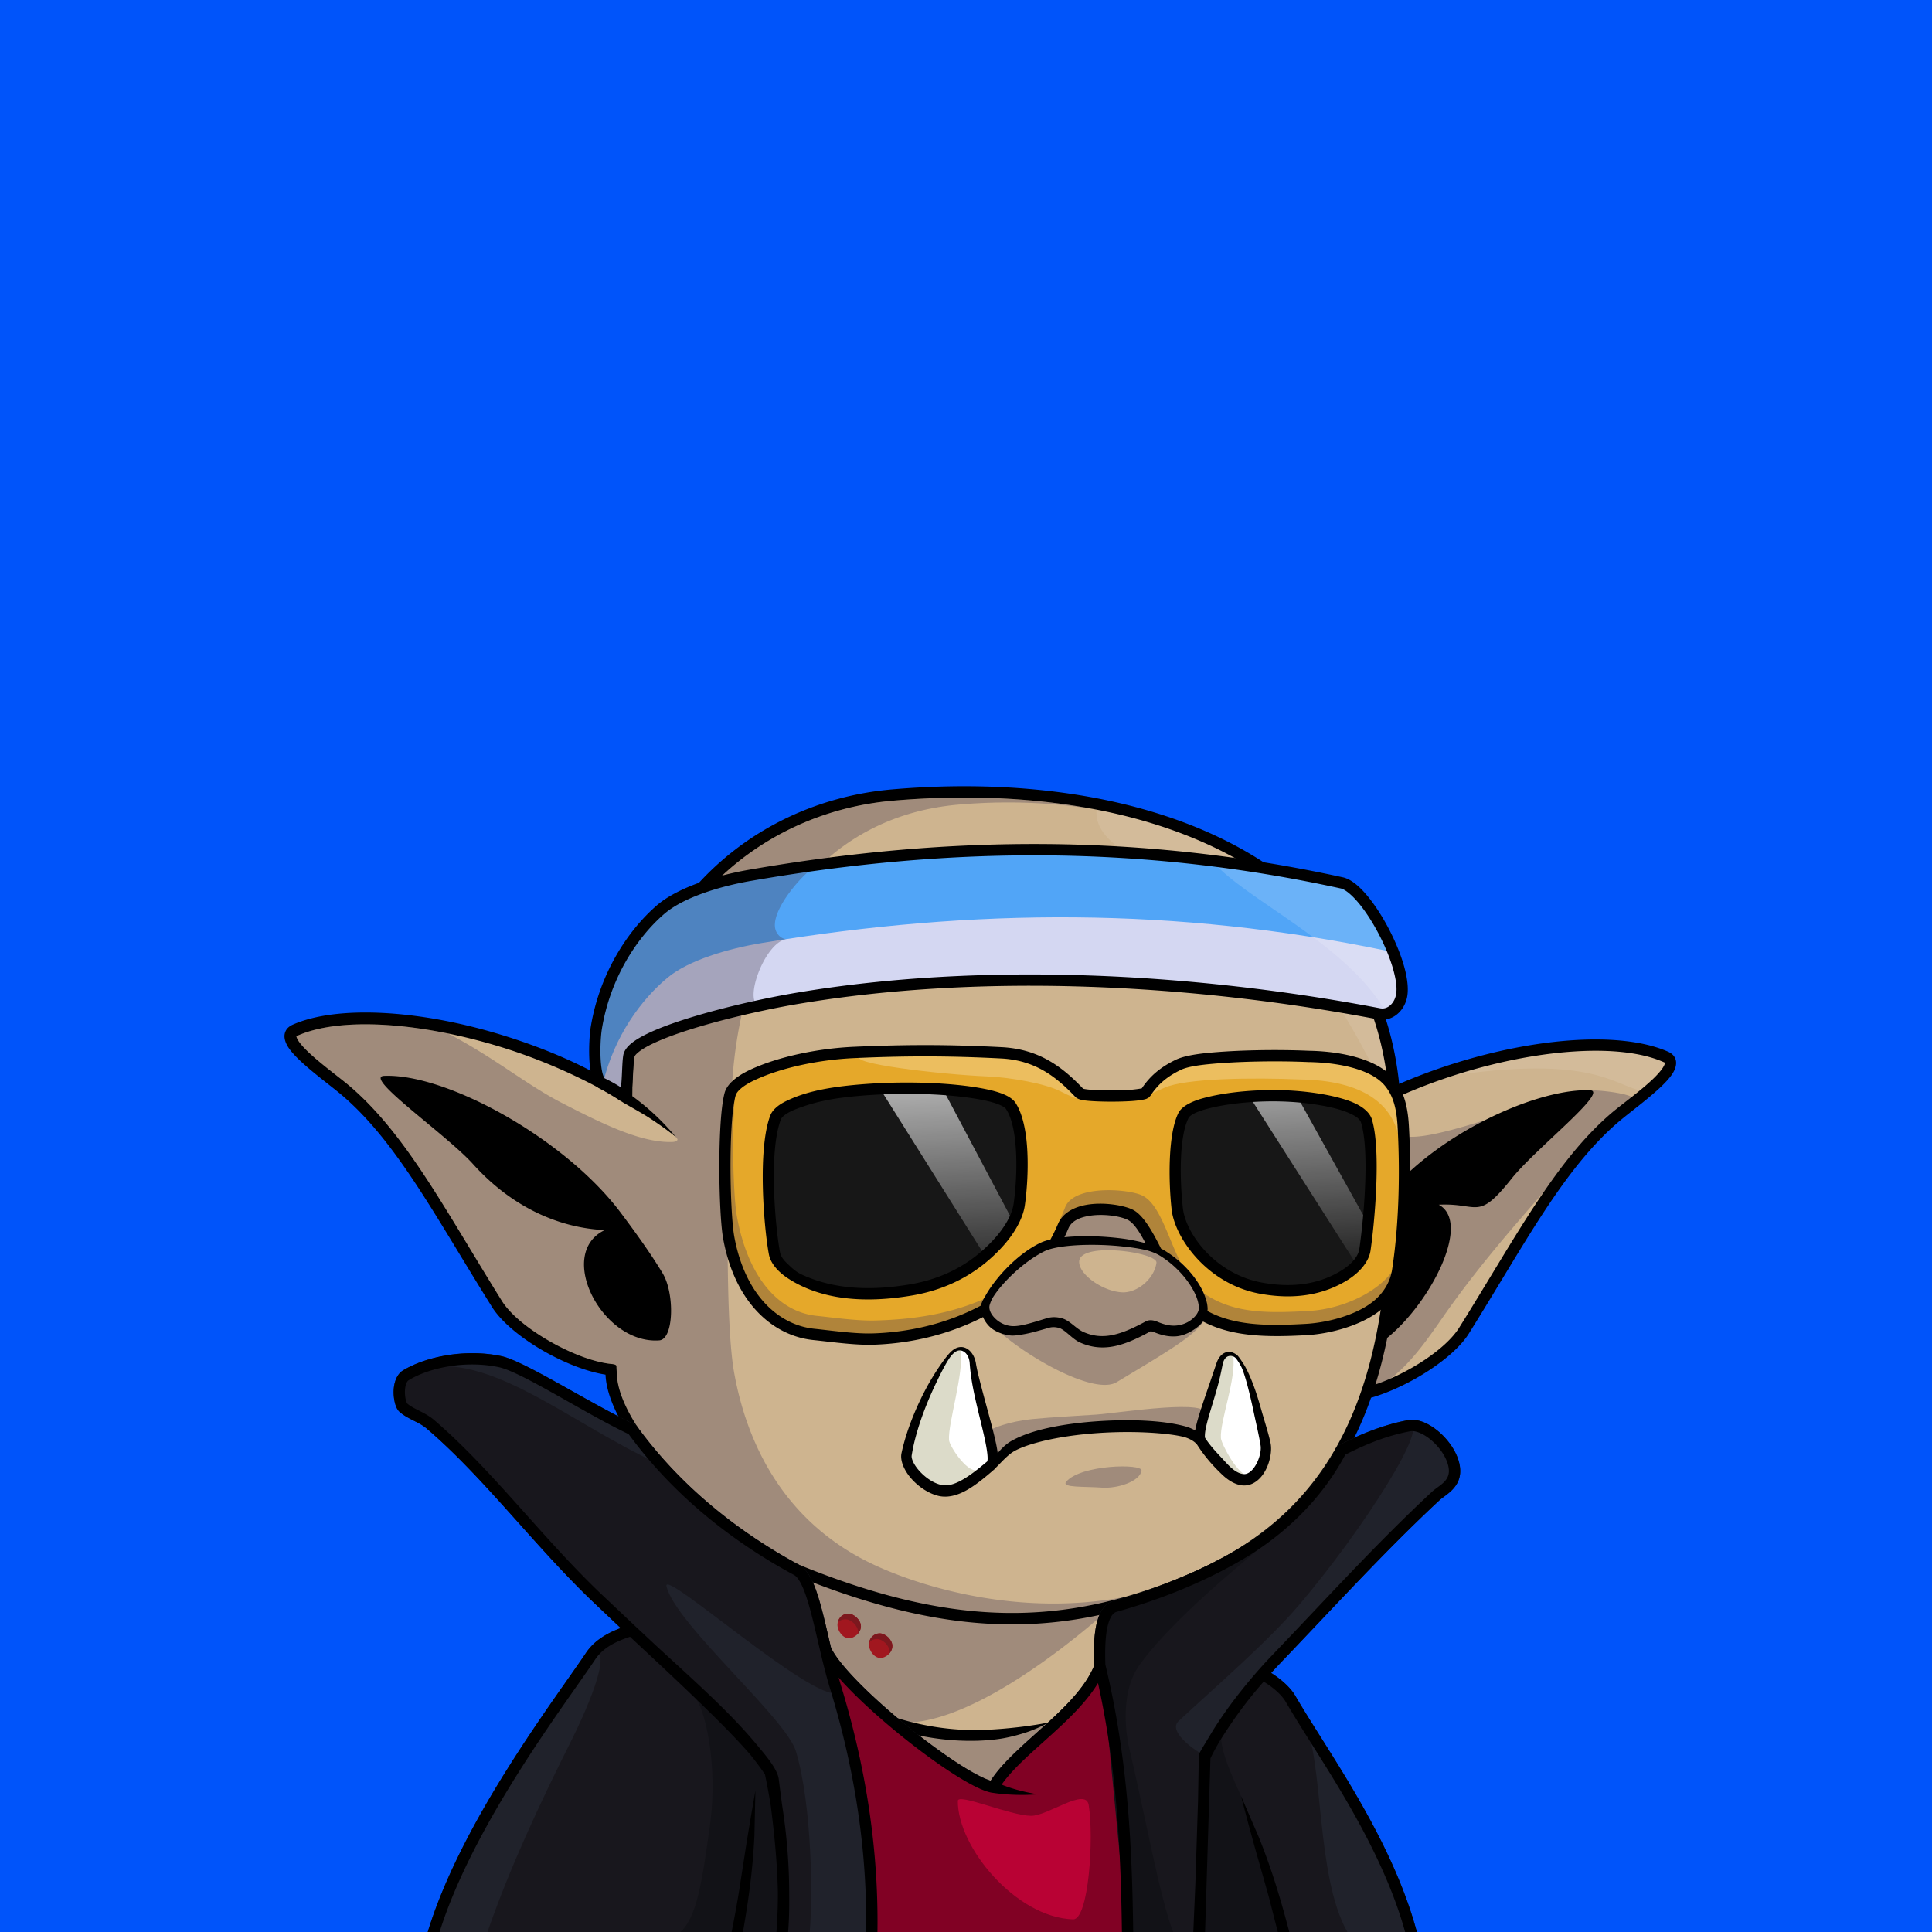 <svg xmlns="http://www.w3.org/2000/svg" viewBox="0 0 2048 2048"><rect width="100%" height="100%" fill="#0054fa"/><g><path d="M664.25 1163.954l.12-8.52c.8-178.728 128.36-299.391 281.77-312.65 261.879-22.635 506.601 68.68 531.1 307.08l.76 8c103.833-46.91 227.811-63.93 287.686-37.61 22.147 9.74-33.629 47.01-54.284 64.78-58.889 50.65-100.057 130.4-159.538 225.58-16.432 26.29-64.94 55.98-103.185 66.12-33.983 99.12-96.476 158.29-182.401 195.73-20.435 8.9-40.483 16.44-60.333 22.6-21.982 8.47-33.677 16.19-35.954 30.73 65.587.63 135.027 26.53 198.6 114.89 41.749 58.02 79.428 133.63 111.807 207.32H512.26c51.49-109.62 90.59-193.75 158.05-270.42 30.35-34.5 112.98-63.8 173.85-70.81l-.28-42.88c-77.35-31.62-192.24-139.97-195.96-206.06-.07-1.24-.07-3.25 0-5.95-39.29-3.74-101.98-39.04-121.07-69.58-59.48-95.17-100.65-174.92-159.54-225.57-20.65-17.77-76.43-55.04-54.28-64.78 72.79-32 240.32.05 351.22 72z" fill="#ceb48f"/><path d="M1339.601 919.447c134.666 83.519 147.647 264.478 138.178 252.824-17.558-21.602-69.783-172.432-182.619-221.684-73.261-31.98-140.617-53.551-132.157-96.243 1.407-7.073 108.658 22.968 176.598 65.104zm171.389 225.152c92.045-35.298 204.328-53.607 259.807-22.537 8.18 4.581-14.491 36.79-29.671 34.271-31.586-5.244-53.031-42.345-230.136-11.735zm-340.171 581.63c1.645-7.552 85.513 1.804 146.382 57.832 69.208 63.692 116.474 160.354 109.435 156.547-62.753-33.993-46.047-52.918-112.495-102.58-122.765-91.764-152.599-52.399-151.085-64.312.635-5.006 4.221-31.282 7.763-47.487z" fill="#fff" fill-opacity=".1"/><path d="M716.59 1205.4c-7.392-8.79-15.342-17.33-24.25-25.47-6.429-5.88-13.231-11.49-20.441-16.84l-1.608-1.18.081-6.45c.784-175.291 125.818-293.694 276.28-306.699 74.288-6.421 147.238-3.646 214.048 9.158-46.71-7.553-95.59-9.226-144.43-5.007-135.032 11.664-225.18 116.514-239.482 285.818-5.233 61.94-9.551 253.77 1.276 315.37 11.095 63.12 44.916 157.73 151.538 206.06 53.529 24.26 155.348 53.39 263.398 32.48-.36.1-15.6 11.34-15.45 11.31 0 0-149.41 138.84-235.221 120.5 51.737 16.44 115.461 21.24 170.521 1.08 43.97-16.11 95.76 141.88 103.36 222.47H594.838c27.912-59.41 72.782-156.39 125.001-221.88 44.124-55.33 95.768-84.42 123.644-87.63-.026-.09-.034-63.24-.055-81.28-45.307-19.37-102.749-64.46-142.634-111.29-26.535-31.16-45.451-62.96-46.883-88.42l-.432-9.33c-.01-1.99-4.887-2.25-4.985-2.26h-.011c-18.557-1.79-42.488-10.98-64.275-23.26-22.529-12.7-42.835-28.67-52.146-43.6-39.189-62.82-70.441-118.93-104.044-164.44-17.717-23.99-36.1-45.06-56.574-62.69-10.3-8.86-29.381-22.6-43.081-35.32-3.766-3.5-7.109-6.91-9.682-10.11-1.731-2.15-3.1-4.16-3.887-6.02a7.68 7.68 0 0 1-.423-1.25c-.053-.23-.239-.43-.129-.6.243-.39.75-.57 1.346-.83 35.917-15.82 95.36-15.34 159.448-2.25 49.412 25.83 82.14 53.67 119.802 73.2 45.949 23.82 85.53 42.72 117.572 41.82 1.94-.06 4.621-.44 5.676-2.13.543-.87-1.495-3.03-1.496-3.03zm627.69 842.6c-3.15-13.2-6.34-25.6-9.72-38.08l-8.96-31.63-6.01-21.13-7.23-26.56-7.06-26.68c7.08 16.07 61.11 89.31 82.79 144.08h-43.81zm345.47-845.52c-54.99 64.46-110.62 122.25-161 194.9-21.98 31.69-46.91 66.71-78.59 76.73 17.41-67.03 32.04-203.75 31.87-273.34 17.25 21.55 169.61-44.7 200.43-45.15 15.99-.23 59.29 4.78 49.25 13.1l-41.96 33.76z" fill="#4c4157" fill-opacity=".35"/><path d="M1473.48 2048c-31.36-70.61-69.82-148.31-109.76-203.82-61.23-85.08-127.9-111.06-191.16-112.35-1.75 6.25-2.99 13.39-4.03 20.96l-1.27 9.63-1 6.46c-.37 2.2-.78 4.3-1.23 6.49-.63 2.99-1.33 5.75-1.98 8.7-.54-2.54-1.12-4.92-1.56-7.52-.65-3.79-1.14-7.5-1.43-11.33-.29-3.85-.28-7.65-.21-11.4.1-6.04.61-11.84 1.34-17.25 1.19-8.94 3.33-16.76 6.44-22.7.51-.97 1.05-1.88 1.62-2.75-100.32 22.51-198.598 9.82-319.09-38.22l.313 34.25c-.105 12.79-.504 25.53-1.236 41.16-.295 6.31 4.324 13.83 11.93 22.01 18.966 20.4 56.914 42.72 103.326 54.73 16.688 4.32 34.469 7.27 52.877 8.4 11.69.71 23.61.55 35.71-.2 5.91-.36 11.84-.85 17.84-1.45 5.95-.6 11.88-1.26 17.92-2.1 7.99-1.12 15.91-2.32 24.01-4.17-6.74 3.46-13.33 6.58-20.23 9.18-4.7 1.77-9.42 3.21-14.18 4.52-4.84 1.33-9.67 2.45-14.54 3.34-3.28.6-6.57 1.06-9.86 1.43-12.58 1.43-25.07 1.63-37.29 1.08-19.229-.88-37.816-3.91-55.253-8.34-49.182-12.5-89.212-36.5-109.288-58.09-10.457-11.25-15.564-22.24-15.145-30.92l1.188-34.16c-58.719 8.08-134.861 35.49-163.445 67.98-65.324 74.25-106.729 161.58-155.993 266.45h-12.972c51.774-110.2 92.14-197.3 159.955-274.38 30.174-34.29 110.673-63.91 172.324-72.14l-.216-33.59c-46.569-20.16-105.394-66.22-146.247-114.19-28.554-33.53-48.187-68.13-49.728-95.53-.017-.29-.03-.63-.04-1-19.037-2.93-42.322-11.96-63.642-23.92-24.563-13.77-46.446-31.45-56.617-47.68-32.852-52.48-60.121-100.25-87.863-141.03-22.174-32.6-44.621-60.69-70.596-83-14.586-12.54-46.173-34.73-56.936-50.45-3.947-5.76-5.309-11.12-4.392-15.31.842-3.86 3.342-7.34 8.615-9.66 47.079-20.66 133.03-15.67 218.378 10.04 36.991 11.15 74.084 25.77 107.43 44.28 7.556 4.08 14.942 8.32 22.121 12.73 1.868-180.935 131.512-302.905 287.231-316.364 265.331-22.933 512.591 70.755 537.561 312.204 60.98-26.46 128.04-42.78 184.9-46.39 40.2-2.55 75.37 1.31 100.02 12.15 4.61 2.02 7.04 4.99 8.09 8.25 1.36 4.18.31 9.58-3.54 15.45-10.33 15.76-42.56 38.4-57.34 51.11-58.5 50.32-99.27 129.66-158.36 224.21-16.57 26.52-64.49 56.61-103.57 67.87-34.79 99.22-98.12 158.58-184.71 196.3-20.64 9-40.88 16.61-60.93 22.84-8.16 3.16-14.83 6.19-20.01 9.57-4.35 2.84-7.56 5.91-9.58 9.63 64.74 2.66 132.85 30.37 195.31 117.18 41.97 58.33 79.88 134.32 112.43 208.41a5.95 5.95 0 0 1 .5 2.41h-12.91zm-1.46-889.61l-.75-7.91c-24.17-235.178-266.28-324.047-524.618-301.719-150.462 13.005-275.496 131.408-276.28 306.699l-.081 6.45 1.608 1.18c7.21 5.35 14.012 10.96 20.441 16.84 8.908 8.14 16.858 16.68 24.251 25.47-8.794-7.2-18.26-13.79-28.23-20.36-7.111-4.69-26.405-15.42-27.379-16.05-9.849-6.39-20.15-12.46-30.794-18.2-32.965-17.26-68.812-31.95-104.928-42.66-82.063-24.34-164.486-30.24-209.672-10.34-.596.26-1.103.44-1.346.83-.11.17.076.37.129.6a7.68 7.68 0 0 0 .423 1.25c.787 1.86 2.156 3.87 3.887 6.02 2.573 3.2 5.916 6.61 9.682 10.11 13.7 12.72 32.781 26.46 43.081 35.32 20.474 17.63 38.857 38.7 56.574 62.69 33.603 45.51 64.855 101.62 104.044 164.44 9.311 14.93 29.617 30.9 52.146 43.6 21.787 12.28 45.718 21.47 64.275 23.26h.011c.098.01 4.975.27 4.985 2.26.009 1.9.386 8.51.432 9.33 1.432 25.46 20.348 57.26 46.883 88.42 40.688 47.78 99.648 93.74 145.356 112.42 160.39 65.58 280.22 68.54 417.73 8.62 122.31-53.29 196.03-151.54 206.8-348.45 2.87-52.35 6-106.92 1.34-160.12zm-1064.783-17.94c66-2.67 191.943 66.49 250.961 145.34 14.558 19.45 30.905 41.84 44.229 63.95 12.896 21.4 11.905 69.97-3.528 71.12-60.576 4.53-110.059-92.04-57.849-116.91-48.187-2.24-98.222-24.04-139.601-69.96-28.326-31.44-117.065-92.62-94.212-93.54zm1063.353 277.7c-3.52 17.46-7.71 33.93-12.56 49.47 34.72-11.89 74.42-37.28 88.74-60.19 59.87-95.79 101.44-175.97 160.72-226.94 14.13-12.17 45.24-33.52 55.12-48.59.77-1.19 1.4-2.3 1.8-3.37.26-.68.54-1.27.37-1.81-.17-.51-.8-.66-1.51-.97-23.26-10.22-56.49-13.56-94.43-11.15-56.76 3.6-123.89 20.18-184.51 47 2.33 29.25 2.42 58.87 1.56 88.29 59.15-58.63 150.93-96.37 199.72-94.13 20.18.93-58.17 62.1-83.18 93.54-36.53 45.92-34.73 25.5-77.28 27.74 35.01 18.89-8.28 103.49-54.56 141.11zM787.582 2048c2.866-14.28 5.304-27.7 7.576-41.28l5.053-32.49 3.362-21.7 4.51-27.16 4.718-27.18-1.028 47.31c-.515 11.17-1.291 21.54-2.234 31.47-2.35 24.76-5.708 46.68-9.915 71.03h-12.042zm556.698 0c-3.15-13.2-6.34-25.6-9.72-38.08l-8.96-31.63-6.01-21.13-7.23-26.56-7.06-26.68 18.81 43.43c4.2 10.37 7.82 20.11 11.1 29.53 8.48 24.28 14.7 46.24 21.28 71.12h-12.21z"/></g><g><path d="M660.571 1161.55c5.243 2.26 3.951-31.65 6.097-42.25 4.534-22.4 113.847-50.18 178.897-61.1 196.035-32.9 418.965-21.15 616.565 16.55 10.09 1.92 20.45-5.65 23.41-18.18 7.38-31.33-37.14-114.994-63.23-120.684-209.29-45.653-413.02-45.338-627.448-7.97-34.878 6.079-73.952 18.438-94.796 36.473-28.993 25.088-58.797 69.161-67.978 125.481-2.191 13.44-3.453 51.99 5.535 58.21 7.901 3.84 15.742 8.16 22.948 13.47z" fill="#51a5f7"/><path d="M1478.006 1012.027c6.612 17.468 10.023 33.982 7.538 44.546-2.958 12.531-13.318 20.104-23.415 18.174-197.595-37.7-420.521-49.447-616.559-16.542-65.051 10.919-174.364 38.692-178.898 61.092-2.147 10.6-.854 44.51-6.098 42.26-6.768-5-14.095-9.1-21.506-12.77 11.881-50.22 40.788-89.561 68.968-112.721 21.945-18.035 63.083-30.394 99.804-36.473 225.756-37.368 440.249-37.683 660.596 7.97 2.99.62 6.212 2.164 9.57 4.464z" fill="#d4d7f2"/><path d="M1472.12 1073.63l-3.86-2.14c-41.31-71.724-149.84-118.605-183.47-159.158 45.69 5.689 91.47 13.509 137.52 23.554 26.09 5.69 70.61 89.354 63.23 120.684-1.96 8.31-7.18 14.44-13.42 17.06z" fill="#fff" fill-opacity=".15"/><path d="M805.153 1066.01c-62.053 13.37-134.803 35.1-138.485 53.29-2.146 10.6-.854 44.51-6.097 42.25-6.767-4.99-14.095-9.1-21.506-12.76l-1.442-.71c-8.988-6.22-7.726-44.77-5.535-58.21 9.181-56.32 38.985-100.393 67.978-125.481 20.844-18.035 59.918-30.394 94.796-36.473a1962.7 1962.7 0 0 1 73.389-11.382c-10.225 1.385-56.351 50.842-45.092 71.605 2.312 4.263 5.802 6.882 10.008 7.418-23.465 4.733-45.525 67.783-28.014 70.453z" fill="#4c4157" fill-opacity=".34"/><path d="M657.009 1166.38c-6.91-5.1-14.436-9.22-22.012-12.91a5.96 5.96 0 0 1-.788-.46c-3.579-2.47-6.601-8.51-8.065-16.65-2.688-14.95-1.58-37.63.022-47.46 9.444-57.93 40.15-103.241 69.974-129.048 21.5-18.603 61.717-31.577 97.692-37.846 215.218-37.506 419.698-37.803 629.758 8.018 4.98 1.087 10.63 4.383 16.4 9.598 7.58 6.859 15.63 17.134 23.06 28.995 10.95 17.489 20.6 38.433 25.59 56.563 3.55 12.91 4.68 24.5 2.74 32.77-3.78 16.03-17.47 25.16-30.38 22.69-196.91-37.57-419.08-49.31-614.441-16.52-45.105 7.57-111.705 23.28-149.139 39.66-9.062 3.97-16.346 7.91-20.968 11.83-2.033 1.73-3.568 3.22-3.903 4.88-1.742 8.61-1.344 32.34-3.802 40.32-.397 1.29-.873 2.33-1.362 3.11l-2.11 2.34-1.525.86-1.9.49-1.962-.05-1.689-.5c-.422-.18-.821-.41-1.19-.68zm1.192-13.75c1.342-9.96 1.159-27.47 2.587-34.52.754-3.73 3.319-7.76 7.899-11.65 5.29-4.48 13.55-9.13 23.923-13.67 38.148-16.69 105.997-32.79 151.962-40.5 196.708-33.02 420.408-21.27 618.678 16.57 7.28 1.38 14.32-4.62 16.44-13.66 1.6-6.78.29-16.25-2.62-26.83-4.71-17.12-13.85-36.874-24.19-53.383-6.77-10.805-14.04-20.218-20.95-26.466-3.89-3.523-7.53-6.039-10.9-6.773-208.52-45.484-411.5-45.152-625.138-7.921-33.78 5.887-71.712 17.632-91.9 35.1-28.162 24.368-57.064 67.203-65.983 121.903-1.465 8.99-2.513 29.73-.054 43.41.464 2.58 1.045 4.89 1.819 6.73.34.82.606 1.55 1.047 1.99 5.908 2.9 11.774 6.05 17.38 9.67z"/></g><g><path d="M882.507 1767.88c19.464 86.73 44.889 185.53 40.248 280.12h272.085c-.65-98.28-9.15-187.76-27.48-277.23-34.1 44.84-36.94 35.79-115.88 124.71-58.071-30.83-117.304-79.34-168.973-127.6z" fill="#810124"/><path d="M1015.35 1909.01c.06-8.51 55.03 15.51 77.54 15.83 17.91.25 58.04-30.81 61.18-11.36 5.65 35.08-.05 121.66-16.59 121.11-60.83-2.03-122.48-76.67-122.13-125.58z" fill="#b90234"/><path d="M922.755 2048H453.421c35.982-118.22 134.646-246.4 167.673-295.77 9.466-14.15 24.055-21.64 36.889-26.42l-30.947-29.3c-62.476-60.06-114.096-130.35-174.862-182.31-4.057-3.47-8.892-5.87-13.559-8.23-5.583-2.83-10.959-5.63-15.148-9.42-1.209-1.09-2.465-2.85-3.463-5.23-1.595-3.81-2.742-9.61-2.752-15.56-.015-9.45 3.163-18.91 9.815-22.96 25-15.2 67.166-23.14 104.26-15.25 24.931 5.3 93.19 49.71 141.583 72.5a6.06 6.06 0 0 1 2.298 1.9c44.843 61.74 105.083 110.8 172.24 147.04 6.469 3.49 12.234 12.29 16.932 24.92 6.053 16.27 11 39.26 16.573 62.84.26.39.405.8.838 1.63 9.755 18.67 43.142 51.63 81.458 82.58 33.896 27.39 69.231 51.16 86.881 56.69 8.36-12.87 19.95-24.87 41.51-44.32 28.07-25.33 56.56-49.57 68.13-77.43-.07-1.19-.15-5.93-.16-6.42-.51-27.21 1.93-56.24 19.95-62.17.07-.02.06-.02.82-.25h0c12.99-3.69 72.46-20.14 130.05-53.94 50.29-29.51 84.78-68.31 105.51-107.51.08-.15.73-1.38 1-1.74.78-1.05 1.92-1.67 2.11-1.78 1.74-.95 8.21-4.06 8.93-4.41 11.36-5.47 36.04-17.02 64.75-22.29 23.17-4.26 57.24 29.57 55.07 56.43-1.32 16.34-16.31 23.32-21.87 28.48-56.57 52.54-112.52 113.94-169.29 173.23-1.01 1.05-4.34 4.52-9.18 9.87 10.44 6.54 20.44 15.29 25.66 24.28 34.18 58.85 101.87 150.01 128.82 250.32h-307.1c-.65-98.28-9.15-187.76-27.48-277.23-34.1 44.84-36.94 35.79-115.88 124.71-58.071-30.83-117.304-79.34-168.973-127.6 19.464 86.73 44.889 185.53 40.248 280.12z" fill="#20222b"/><path d="M1271.99 2048h-77.15c-.13-94.66-9.17-187.1-27.48-277.23-3.53-17.37.88-61.26 13.74-66.29 58.45-22.85 111.74-35.25 171.77-82.26 24.71-19.36 50.05-47.12 68.52-80.83 8.79-16.03 54.87-28.78 71.69-31.45 24.76-3.91-46.44 109.59-116.06 191.44-32.42 38.12-85.92 84.39-127.55 122.91-10.88 10.06 11.43 27.99 28.7 37.54l-6.18 186.17zm0 0c3.35-61.08 5.52-123.05 6.18-186.17l60.05-87.33c18.47 10.82 32.7 30.67 44.06 51.14 21.09 38.01 12.08 163.16 46.03 222.36h-156.32zm-383.384-253.24c-27.555 9.42-186.68-133.12-182.109-113.26 9.107 39.56 126.863 139.87 137.27 175.04 17.324 58.55 17.747 156.94 14.561 191.46H516.732c23.838-68.55 55.348-136.09 89.127-203.37 11.676-23.26 45.955-96.85 23.006-94.33 9.625-9.53 23.07-16.48 36.7-22.7l-198.946-209.05-41.959-27.79c-1.781-15.49 1.35-27.44 9.736-35.6 76.044-31.82 167.461 53.39 265.929 97.51 46.895 55.04 68.512 71.19 149.696 114.7l38.585 127.39z" fill="#18171d"/><path d="M1296.08 1831.74c-7.05 15.07 9.1 48.88 19.45 72.18 19.6 44.13 32.1 94.11 38.98 144.08h-81.8l4-175.13c1.23-25.42 18.25-39.63 19.37-41.13zm0 0c.02-.04.03-.08.05-.12.01.02-.01.06-.05.12zm-558.997-31.51c6.701 2.87 71.643 64.37 76.723 78.35 13.616 37.48 15.142 108.59 15.593 169.42H721.312c17.552-15.99 22.868-53.64 30.987-110.93 9.999-70.56-6.904-129.14-15.216-136.84zm429.187-48.68c-.23-16.8 2.54-29.63 5.84-40.02 3.95-12.41 47.6-20.21 75.96-31.72 42.6-17.29 78.33-37.16 91.9-43.45 9.23-4.29-89.66 69.77-131.94 128.43-22.83 31.68-12.77 80.81-11.36 86.76 17.51 74 32.6 159.25 46.9 196.45h-48.73l-28.57-296.45z" fill="#121217"/><path d="M453.421 2048c35.982-118.22 134.646-246.4 167.673-295.77 9.466-14.15 24.055-21.64 36.889-26.42l-30.947-29.3c-62.476-60.06-114.096-130.35-174.862-182.31-4.057-3.47-8.892-5.87-13.559-8.23-5.583-2.83-10.959-5.63-15.148-9.42-1.209-1.09-2.465-2.85-3.463-5.23-1.595-3.81-2.742-9.61-2.752-15.56-.015-9.45 3.163-18.91 9.815-22.96 25-15.2 67.166-23.14 104.26-15.25 24.931 5.3 93.19 49.71 141.583 72.5a6.06 6.06 0 0 1 2.298 1.9c44.843 61.74 105.083 110.8 172.24 147.04 6.469 3.49 12.234 12.29 16.932 24.92 6.053 16.27 11 39.26 16.573 62.84.26.39.405.8.838 1.63 9.755 18.67 43.142 51.63 81.458 82.58 33.896 27.39 69.231 51.16 86.881 56.69 8.36-12.87 19.95-24.87 41.51-44.32 28.07-25.33 56.56-49.57 68.13-77.43-.07-1.19-.15-5.93-.16-6.42-.51-27.21 1.93-56.24 19.95-62.17.07-.02.06-.02.82-.25h0c12.99-3.69 72.46-20.14 130.05-53.94 50.29-29.51 84.78-68.31 105.51-107.51.08-.15.73-1.38 1-1.74.78-1.05 1.92-1.67 2.11-1.78 1.74-.95 8.21-4.06 8.93-4.41 11.36-5.47 36.04-17.02 64.75-22.29 23.17-4.26 57.24 29.57 55.07 56.43-1.32 16.34-16.31 23.32-21.87 28.48-56.57 52.54-112.52 113.94-169.29 173.23-1.01 1.05-4.34 4.52-9.18 9.87 10.44 6.54 20.44 15.29 25.66 24.28 34.18 58.85 101.87 150.01 128.82 250.32h-12.45c-7.33-26.54-20.74-63.91-48.84-115.46-27.57-50.59-56.5-92.08-77.9-128.82-3.96-6.79-12.54-14.68-23.18-21.08-13.69 15.48-29.25 35.16-46.28 62.49-5.62 9.43-8.65 15.71-10 18.46l-.14-.07-.73 23.19-3.82 123.85-1.17 37.44h-12.46l2.14-50.38 2.86-88.88.78-44.37.04-3.35c.04-1.08.31-1.84.36-1.99.07-.17-.02-.22 3.85-6.83l8.3-13.72c18.82-31.44 45.34-63.06 64.67-83.25 59.5-62.13 111.55-119.5 169.8-173.73 7.2-6.7 18.84-10.98 18.11-23.29-.85-14.32-15.23-32.15-29.86-38.85-7.42-3.39-11.18-2.16-12.27-1.95-27.86 5.41-50.27 15.92-67.6 24.54-10.99 20.35-41.27 72.21-112.4 113.12-55.05 31.66-108.49 47.4-130.12 53.54.04.17-4 .15-7.38 8.43-5.08 12.44-4.92 33.86-4.53 46.94.02.7.06.69.18 1.2 24.3 101.28 28.21 196.28 29.35 282.82h-11.97c-.32-26.05-1.17-66.78-3.87-107.28-3.25-48.71-9.28-101.3-21.47-156.61-24.79 41.14-79.37 74.87-102.18 107.69 9.33 3.71 21.06 7.31 37.01 10.05 1.01.17 1.01.15 1.54.23-4.56.24-24.57 1.91-47.57-1.57-1.04-.08-5.22-.59-13.24-4.06-36.33-15.74-113.106-75.61-150.518-118.17l2.317 7.88c34.41 112.36 39.643 202.38 38.855 261.84h-12.001c.784-58.63-4.369-147.45-38.328-258.33-9.135-29.83-15.379-64.79-22.922-90.15-2.844-9.56-5.834-17.7-9.324-23.48-1.813-3-3.647-5.31-5.829-6.49-68.286-36.85-129.544-86.69-175.345-149.3-47.466-22.6-113.309-65.8-137.574-70.96-33.977-7.23-72.63-.16-95.528 13.77-1.415.85-2.221 2.44-2.831 4.19-.89 2.57-1.225 5.55-1.22 8.49.006 3.64.548 7.22 1.429 9.89.271.81.848 1.93.948 2.13 3.429 3.05 7.873 5.2 12.409 7.5 5.507 2.79 11.148 5.72 15.935 9.82 60.934 52.11 112.731 122.55 175.379 182.78l38.002 35.9.157.15a4.3 4.3 0 0 1 .233.22l21.877 20.44c40.361 37.24 80.043 72.05 109.257 108.14 5.75 6.72 10.444 12.74 13.827 17.88a68.63 68.63 0 0 1 2.904 4.79c.105.18.196.34.278.51 2.056 3.84 3.238 7.14 3.569 9.75l3.468 26.88c5.728 36.16 7.688 68.08 7.646 95.66.201 13.45-.095 26.88-1.111 39.82h-12.396c.86-11.63 1.545-25.59 1.514-41.76-.606-32.96-4.228-65.91-7.448-91.46-1.636-10.37-3.596-21.16-5.932-32.35l-.282-1.34c.018-.02.035-.04.052-.06-4.818-7.11-9.999-14.06-15.583-20.97-2.908-3.38-6.095-6.94-9.522-10.67-24.476-26.61-61.026-61.1-96.641-94.39l-21.381-19.94c-12.39 4.13-27.776 10.39-36.777 23.85-22.406 33.5-72.538 99.94-114.447 175.61-28.654 51.74-42.93 88.93-50.631 113.48h-12.564zm322.115 0c2.866-14.28 5.303-27.7 7.576-41.28l5.052-32.49 3.363-21.7 4.51-27.16 4.718-27.18-1.029 47.31a645.44 645.44 0 0 1-2.233 31.47c-2.35 24.76-5.709 46.68-9.916 71.03h-12.041zm578.974 0l-9.73-38.08-8.96-31.63-6-21.13-7.24-26.56-7.05-26.68 18.81 43.43c4.19 10.37 7.81 20.11 11.1 29.53 8.47 24.28 14.7 46.24 21.27 71.12h-12.2z"/><path d="M899.132 1710.513c6.284 0 13.492 6.91 13.492 13.45s-6.546 12.67-12.83 12.67-12.048-7.73-12.048-14.27 5.102-11.85 11.386-11.85zm33.352 20.91c6.284 0 13.492 6.9 13.492 13.44s-6.546 12.68-12.831 12.68-12.047-7.74-12.047-14.28c0-6.53 5.102-11.84 11.386-11.84z" fill="#a1171f"/><path d="M887.973 1719.993c1.055-5.4 5.653-9.48 11.159-9.48 6.284 0 13.492 6.91 13.492 13.45 0 2.9-1.288 5.72-3.27 7.96.131-.66.2-1.32.2-1.99 0-6.54-7.207-13.45-13.492-13.45-3.162 0-6.025 1.34-8.089 3.51zm33.352 20.91c1.055-5.41 5.653-9.48 11.159-9.48 6.284 0 13.492 6.9 13.492 13.44 0 2.9-1.288 5.72-3.27 7.97.131-.66.2-1.33.2-2 0-6.54-7.208-13.44-13.492-13.44-3.162 0-6.025 1.34-8.089 3.51z" fill="#7c181e"/></g><g><path d="M1275.334 1386.1l4.12-.12c3.34 20.87-29.66 39.44-95.76 79.18-29.21 17.57-132.06-49.36-140.08-72.35l3.1-.09c-1.58-3.71-1.96-7.56-.73-11.01 5.57-15.74 30.38-47.89 58.98-59.78 13.77-5.72 21.66-28.63 29.45-31.7 24.18-9.53 39.89-5.86 64.45-.65 9.28 1.97 26.78 35.04 31.9 38.02 24.85 14.51 43.6 40.52 44.56 58.39a.41.41 0 0 0 .01.11zm-131.39-48.31c.25 14.12 26.46 31.64 46.2 32.16 15.2.4 33.27-13.94 35.75-31.35 1.58-11.12-82.34-23-81.95-.81z" fill="#4c4157" fill-opacity=".35"/><path d="M1040.22 1390.336c-40.389 20.954-81.237 28.168-115.221 29.146-19.321.556-44.878-3.168-62.266-4.936-39.474-4.002-78.164-36.694-90.236-102.457-4.832-26.323-6.414-123.255 1.438-152.124 6.857-25.2 78.181-41.963 131.495-44.331 54.827-2.434 99.739-2.501 156.03.389 37.89 1.934 61.42 19.976 83.1 42.941 3.68 3.891 66.91 3.88 69.83-.578 8.54-13.05 18.79-21.977 34.7-29.669 21.33-10.294 90.18-10.983 137.91-8.882 60.56.934 97.6 23.399 100.48 73.744 2.41 42.063 2.2 100.612-5.89 153.358-5.08 33.082-53.43 60.038-97.29 62.428-38.98 2.112-75.48 2.334-105.97-13.751 1.42-3.168 2.03-6.425 1.8-9.627-.62-8.804-5.37-19.72-12.78-30.114-8.46-11.839-20.7-23.377-34.78-31.381-2.71-1.523-6.12-2.924-10.09-4.191-7.84-15.24-15.37-27.935-24.15-32.47-14.08-7.259-61.13-12.017-71.28 11.95a174.54 174.54 0 0 1-6 12.695c-7.44 1.156-13.72 2.823-18.25 5.002-25.43 12.239-48.7 38.684-58.4 56.459-1.58 2.434-2.82 4.702-3.62 6.725-1.11 2.835-1.23 6.203-.56 9.671z" fill="#e5a82a"/><path d="M1040.22 1390.336c-40.389 20.954-81.237 28.168-115.221 29.146-19.321.556-44.878-3.168-62.266-4.936-39.474-4.002-78.164-36.694-90.236-102.457-4.832-26.323-6.414-123.255 1.438-152.124.905-3.324 3.09-6.503 6.324-9.538-5.046 37.906-3.312 116.108.952 139.329 12.072 65.763 45.086 101.101 84.559 105.103 17.388 1.767 42.945 5.491 62.267 4.936 32.498-.934 73.96-4.858 114.383-22.577-.66 1.212-1.21 2.357-1.64 3.446-1.11 2.835-1.23 6.203-.56 9.671zm73.24-76.401c5.81-10.649 10.89-22.177 15.64-34.182 9.56-24.2 67.82-19.487 81.96-12.361 18.02 9.071 26.43 42.608 40.17 70.598-5.66-5.069-11.95-9.682-18.66-13.495-2.71-1.523-6.12-2.924-10.09-4.191-7.84-15.24-15.37-27.935-24.15-32.47-14.08-7.259-61.13-12.017-71.28 11.95a174.54 174.54 0 0 1-6 12.695c-2.69.422-5.23.9-7.59 1.456zm162.55 56.948c.51.367 1.02.723 1.54 1.056 31.47 20.787 67.12 20.053 109.79 17.741 41.63-2.268 87.67-26.612 96.21-57.415-.57 4.924-1.22 9.816-1.96 14.673-5.09 33.082-53.43 60.038-97.29 62.428-38.98 2.112-75.48 2.334-105.97-13.751 1.42-3.168 2.03-6.425 1.8-9.627-.32-4.591-1.76-9.749-4.12-15.107z" fill="#b0843a"/><path d="M1234.12 1153.163c-16.64 7.681-22.65 9.682-19.73 5.225 8.54-13.05 18.79-21.977 34.7-29.669 21.33-10.294 90.18-10.983 137.91-8.882 60.56.934 98.94 24.066 101.82 74.411 2.42 42.063-1.91 62.183-4.17 24.433-3.02-50.345-42.76-73.477-106.12-74.4-49.94-2.112-122.1-1.423-144.41 8.882zm-187.59-12.117c-49.938-2.101-150.067-13.906-134.159-21.587 21.327-10.305 94.017-2.334 141.749-.222 40.31.623 75.55 15.618 89.66 37.328 7.09 10.916 2.93 11.761-19.99.111-15.24-7.748-51.12-14.529-77.26-15.629z" fill="#fff" fill-opacity=".25"/><path d="M1071.451 1172.348c14.479 22 13.435 72.92 8.957 104.57-4.283 30.32-48.394 79.59-118.84 91.5-88.66 14.98-137.41-17.21-142.128-41.91-5.066-26.52-12.347-108.74 1.169-144.13 14.115-36.96 232.207-38.36 250.843-10.03zm183.136 10c13.855-27.19 186.17-27.08 196.659 7.57 10.05 33.17 1.825 109.08-1.942 134.27-3.503 23.46-47.106 53.5-113.014 41.23-52.375-9.74-85.168-55.39-88.358-83.97-3.327-29.84-4.108-77.98 6.654-99.1z" fill="#171717"/><path d="M1269.16 1103.51l-2.25 163.72c-8.5 17.38-18.96 27.3-31.94 26.93l-9.94-215.61 44.13 24.96zM947.176 915.52l-5.284 155.75c-8.493 17.38-31.092 16.08-44.068 15.71l-7.97-202.999 57.322 31.539z" fill="url(#eyes-stunner-eyes-stunner-eyes-stunner-A)" transform="matrix(.867 -.498 .498 .867 -276.821 834.018)"/><path d="M1042.04 1396.161c-40.931 20.909-82.49 28.335-116.868 29.324-19.541.556-45.459-3.19-63.044-4.969-41.519-4.202-82.835-38.173-95.532-107.348-4.916-26.779-6.44-125.401 1.549-154.769 2.388-8.782 11.94-17.297 26.541-24.189 29.927-14.117 72.423-22.888 110.479-24.567 55.022-2.446 100.109-2.512 156.605.389 39.26 2.012 63.89 20.342 86.41 44.031 7.38 1.934 33.27 2.257 50.15 1.156 4.78-.3 10.1-1.189 11.97-1.512 8.96-13.228 19.73-22.443 36.18-30.391 6.82-3.29 18.44-5.647 32.77-7.092 31.57-3.179 74.26-3.868 107.93-2.379h0c38.5.6 73.83 10.26 89.68 28.891 10.71 12.617 15.37 28.835 16.61 50.5 2.43 42.408 2.27 101.112-5.95 154.614-2.24 14.551-9.89 28.891-23.17 40.096-19.03 16.052-52.09 25.912-79.73 27.412-40.13 2.179-78 2.023-109.41-14.54-1.73 2.268-3.9 4.424-6.5 6.414-5.57 4.291-13.58 8.759-22.19 9.371-3.99.278-8-.044-12.2-.945-3.55-.767-7.24-1.968-11.2-3.579-.73-.3-1.47-.534-2.19-.667-.53-.1-1.03-.3-1.4-.089-15.77 8.626-29.66 14.818-43.2 16.541-10.61 1.334-20.99 0-31.78-4.891-6.35-2.901-12.47-9.749-18.03-13.373-1.16-.756-2.29-1.401-3.44-1.756-1.78-.556-3.63-.923-5.51-1-1.76-.067-3.55.089-5.33.589-9.97 2.79-19.02 5.591-27.43 6.992-4.8.8-9.74 1.69-13.77 1.245-8.52-.967-17.3-4.469-22.62-9.927a31.88 31.88 0 0 1-6.38-9.582zm237.97-6.37c29.69 16.096 65.74 15.663 103.96 13.584 25-1.367 55.43-10.082 72.64-24.6 10.88-9.171 17.21-20.832 19.05-32.748 8.09-52.624 8.22-110.394 5.83-152.102-1.06-18.619-4.56-32.581-13.77-43.408-14.04-16.519-46.68-24.155-80.81-24.678-.06 0-.11 0-.17-.011-33.15-1.456-75.18-.8-106.29 2.334-12.55 1.256-22.78 3.079-28.75 5.958-14.79 7.148-24.35 15.418-32.29 27.546l-1.77 1.856-2.16 1.178c-2.63 1.067-8.7 2.001-16.38 2.501-16.27 1.056-40.39.7-50.74-.9-4.49-.7-7.24-2.245-8.16-3.213-20.65-21.876-42.96-39.229-79.04-41.074-56.097-2.879-100.834-2.812-155.464-.389-36.584 1.623-77.121 9.871-105.891 23.444-5.747 2.701-10.621 5.591-14.275 8.693-2.929 2.49-5.052 5.013-5.805 7.781-7.716 28.368-6.074 123.6-1.326 149.456 11.446 62.361 47.51 93.787 84.939 97.577 17.19 1.745 42.386 5.458 61.489 4.913 33.793-.978 75.111-8.304 115.133-29.602.15-1.123.42-2.212.82-3.224.8-2.023 2.04-4.291 3.62-6.725 9.7-17.775 32.97-44.22 58.4-56.459 2.91-1.401 6.55-2.59 10.75-3.568 2.85-5.125 5.61-10.883 7.97-16.474 4.82-11.372 16.35-17.752 29.88-20.209 18.53-3.368 40.53.556 49.68 5.269 10.02 5.169 19.05 20.142 28.02 37.806l1.63 3.235c.65.311 1.26.634 1.84.956 14.08 8.004 26.32 19.542 34.78 31.381 7.41 10.394 12.16 21.31 12.78 30.114.09 1.267.05 2.534-.12 3.802zm-151.69-78.246c18.53-1.934 42.14-1.289 63.71 1.69.38.056 11.43 1.645 22.29 4.647-3.36-6.281-6.75-12.25-10.21-16.752-2.76-3.579-5.51-6.403-8.53-7.959-7.74-3.991-26.37-6.981-42.04-4.135-9.27 1.69-17.67 5.291-20.97 13.084-1.29 3.068-2.8 6.458-4.25 9.426zm120.93-131.915c2.98-5.858 11.63-11.35 24.56-15.062 25.75-7.381 66.76-11.249 104.46-7.804 21.86 1.99 43.33 6.269 56.66 12.161 10.59 4.68 17.29 10.894 19.36 17.73 10.24 33.826 2.35 113.473-1.49 139.151-1.6 10.716-10.35 22.655-25.56 31.837-20.91 12.606-50.68 21.376-92.05 13.673-55.44-10.305-89.85-58.949-93.22-89.207-3.44-30.858-3.86-80.636 7.28-102.479zm10.69 5.447c-10.39 20.387-9.25 66.897-6.04 95.699 3 26.923 34.18 69.576 83.48 78.746 37.73 7.025 64.6-.667 83.66-12.161 11.43-6.892 18.69-15.274 19.9-23.333 3.69-24.7 11.72-101.345 1.86-133.893-1.28-4.246-6.13-7.326-12.72-10.238-12.41-5.48-32.55-9.326-52.9-11.183-36.15-3.301-75.37.311-100.06 7.392-4.88 1.401-9.05 2.979-12.26 4.791-2.32 1.301-4.11 2.579-4.92 4.18zm-183.47-16.029c6.21 9.449 9.93 23.8 11.65 39.862 2.44 22.955.97 49.444-1.77 68.853-1.84 13.039-10.33 29.447-24.95 45.12-21.12 22.666-51.11 43.042-94.888 50.445-64.025 10.816-104.567-1.134-130.27-17.575-12.432-7.948-19.518-17.308-21.166-25.934-5.181-27.112-12.365-111.194 1.457-147.388 2.102-5.502 7.726-10.805 16.616-15.162 17.156-8.415 38.43-13.973 72.422-17.185 50.29-4.747 104.649-2.646 138.999 4.324 9.35 1.89 17.01 4.257 22.43 6.981 4.52 2.268 7.67 4.924 9.47 7.659zm-10.03 6.603c-.88-1.345-2.61-2.423-4.83-3.546-4.68-2.357-11.34-4.302-19.43-5.936-33.49-6.792-86.427-8.771-135.48-4.135-27.777 2.623-43.957 6.614-60.903 12.884-5.224 1.934-9.61 4.024-12.931 6.325-2.494 1.734-4.355 3.457-5.123 5.469-13.209 34.593-5.831 114.94-.88 140.863.745 3.902 3.416 7.815 7.498 11.661 4.763 4.491 8.461 8.671 16.718 12.394 26.119 11.783 61.743 18.608 113.433 9.871 40.756-6.892 68.448-25.689 88.118-46.788 12.57-13.506 20.25-27.412 21.84-38.628 2.62-18.575 4.06-43.931 1.71-65.896-1.48-13.884-4.37-26.379-9.74-34.538zm-14.42 200.49c-1.23 2.446-2.18 4.702-2.81 6.714-1.62 5.047 1.38 10.76 6.2 15.274 4.25 3.991 10.15 6.992 16.68 7.537 4.35.378 9.27-.389 14.62-1.645 7.12-1.656 14.91-4.224 23.04-6.659 2.76-.823 5.55-1.145 8.31-1.089 2.74.067 5.45.545 8.06 1.312 1.96.589 3.94 1.578 5.93 2.846 5.21 3.301 10.57 8.948 16.5 11.583 8.96 3.991 17.55 5.002 26.33 3.891 12.43-1.59 25.2-7.337 39.72-15.185 1.65-.889 3.64-1.323 5.85-1.201 2.01.111 4.24.667 6.42 1.59 3.35 1.423 6.48 2.501 9.5 3.19 3.25.756 6.35 1.078 9.44.912 6.58-.356 12.26-2.668 16.57-5.858 5.25-3.88 8.68-8.904 8.5-13.117-.4-9.182-5.99-20.654-14.64-31.47-7.25-9.071-16.66-17.675-27.29-24.055-3.15-1.89-7.36-3.602-12.32-5.102-12-3.024-25.47-4.18-26.75-4.324-30.06-3.268-68.31-1.99-82.75 5.113-22.13 10.883-45.84 34.238-55.11 49.745z"/><defs><linearGradient id="eyes-stunner-eyes-stunner-eyes-stunner-A" x1="1173.4" y1="891.937" x2="1016.121" y2="1199.445" gradientUnits="userSpaceOnUse"><stop offset="0" stop-color="#fff"/><stop offset="1" stop-color="#fff" stop-opacity="0"/></linearGradient></defs></g><g><path d="M1167.479 1576.919c-17.154-1.353-42.816.372-37.219-6.276 15.34-18.184 80.861-19.409 79.823-11.777-1.535 11.327-25.3 19.402-42.604 18.053zm109.605-76.041c-3.761 6.847-1.257 30.297-8.508 25.687-16.742-10.628-80.232-13.331-104.528-9.594-21.895 3.351-44.404 3.718-62.659 8.468-9.475 2.465-33.75 15.195-36.329 17.428-8.635 7.493-21.36-21.254-17.276-25.489 3.024-3.135 20.925-10.537 47.252-13.161 19.593-1.946 44.06-3.118 67.015-4.688 23.035-1.562 125.754-18.128 115.032 1.348z" fill="#4c4157" fill-opacity=".35"/><path d="M1307.178 1437.027c4.31 3.76 9.42 6.87 14.72 22.52 7.69 22.72 17.63 58.27 19.1 68.45.81 5.65-4.91 40.29-19.55 41.91-10.47 1.16-48.72-39.58-49.13-45.88-1.18-17.97 20.74-99.34 34.86-87zm-288.86-5.59c4.3 3.76 9.41 6.88 14.71 22.53 7.7 22.72 19.15 81.55 20.61 91.73.81 5.65-35.67 34.89-50.2 32.47-31.67-5.27-42.21-29.68-42.63-35.99-1.18-17.97 43.38-123.07 57.51-110.74z" fill="#dcdbc9"/><path d="M1307.178 1437.027c-.88-5.65 9.42 6.87 14.72 22.52 7.69 22.72 17.63 58.27 19.1 68.45.81 5.65-2.93 34.4-17.57 36.03-10.47 1.16-28.8-33.31-29.22-39.62-1.18-17.97 16.7-63.44 12.97-87.38zm-288.86-5.59c-.89-5.65 10.7-1.07 14.71 22.53 4.02 23.65 20.38 75.34 21.84 85.52.81 5.65-5.67 17.33-20.31 18.95-10.47 1.16-28.14-25.68-28.56-31.99-1.17-17.96 16.05-71.06 12.32-95.01z" fill="#fff"/><path d="M1055.732 1555.729a9.1 9.1 0 0 1-1.41 1.58c-10.29 8.93-20.75 17.63-30.983 23.08-9.549 5.09-19.001 7.35-27.985 5.43-11.463-2.54-23.153-10.77-30.794-20.19-6.925-8.53-10.364-18.02-8.988-24.9 3.918-18.65 11.496-39.11 20.294-57.37 3.663-7.61 7.482-14.84 11.381-21.36 6.22-10.41 12.437-19.38 17.44-25.46 1.722-2.09 4.848-5.48 8.165-7.15 4.297-2.15 8.575-1.91 12.374.39 4.463 2.69 7.956 8.18 9.176 14.89 1.25 7.7 3.52 16.39 5.89 25.53 5.42 20.93 12.13 43.87 15.58 60.21.77 3.65 1.35 7.01 1.71 9.99 1.33-1.61 2.74-3.22 4.23-4.76 3.02-3.13 6.42-5.93 10.17-8.12 7.33-4.12 16.42-7.78 26.75-10.74 18.84-5.39 41.76-8.65 64.71-10.21 23.04-1.57 46.16-1.4 65.31.56 10.84 1.11 20.42 2.86 28.07 4.97 3.12.88 6.71 2.29 10.13 4.26.33-2.04.8-4.26 1.4-6.65 2.93-11.62 8.62-27.76 14.64-45.38l6.47-19.08c2.34-7.05 6.61-11.14 11.3-12.01 3.58-.66 7.25.51 10.85 3.48 1.41 1.17 6.44 8.56 8.46 12.26 2.91 5.31 5.75 11.71 8.46 18.9 3.06 8.09 5.84 17.24 8.62 27.03 3.63 12.82 7.63 24.93 9.72 35.02 1.77 8.53-.99 23.12-8.14 33.1-5.56 7.77-13.46 12.54-22.37 11.46-7.03-.89-14.06-4.97-20.59-11.12-10.92-10.29-19.69-20.76-26.92-32.13-1.54-1.88-3.58-3.39-5.72-4.64-3.03-1.78-6.33-2.94-9.12-3.59-7.21-1.72-16.23-2.87-26.39-3.71-18.6-1.54-40.99-1.74-63.33-.23-22.1 1.49-44.1 4.67-62.36 9.42-9.48 2.47-17.95 5.24-24.79 8.7-3.06 1.48-5.86 3.49-8.43 5.72-4.89 4.25-9.16 9.06-12.98 12.82zm-9.15-6.63c.09-.47.29-1.57.32-2.39.1-3.56-.53-8.44-1.59-14.23-2.98-16.33-9.56-39.21-13.69-60.31-1.873-9.55-3.107-18.73-3.676-26.75-.266-5.08-2.238-9.52-5.289-11.95-2.461-1.95-5.555-2.66-8.613-1.17-2.666 1.31-5.387 4.15-7.605 7.44-4.197 6.21-8.78 15.2-13.619 25.25-3.221 6.7-6.525 13.98-9.652 21.62-7.39 18.05-13.873 38.01-16.72 56.11-.363 2.2.485 4.72 1.779 7.4 1.895 3.93 5.028 7.98 8.804 11.68 5.873 5.76 13.375 10.66 20.879 12.27 6.404 1.41 13.062-.61 19.92-4.16 9.465-4.91 19.162-12.76 28.752-20.81zm270.21-98.09c-1.33-3.4-5.68-10.39-7.34-11.76-2.41-2-5.17-2.34-7.52-1.54-3 1.02-5.12 4.32-5.99 9.18-1.35 6.8-2.78 13.52-4.49 20-4.69 17.75-10.33 33.68-12.85 45.23-.77 3.51-1.27 6.56-1.35 9.06-.05 1.44-.11 2.6.38 3.34 6.1 9.32 13.03 16.14 21.88 25.77 5.84 6.35 11.91 11.51 18.32 12.27 2.71.34 5.12-.68 7.25-2.33 2.51-1.94 4.63-4.71 6.36-7.78 3.79-6.71 5.63-14.82 4.84-20.08-1.45-9.52-4.56-22.45-7.3-35.44-2.07-9.79-4.19-18.94-6.35-27.17-1.85-7.05-3.73-13.38-5.84-18.75z"/></g></svg>